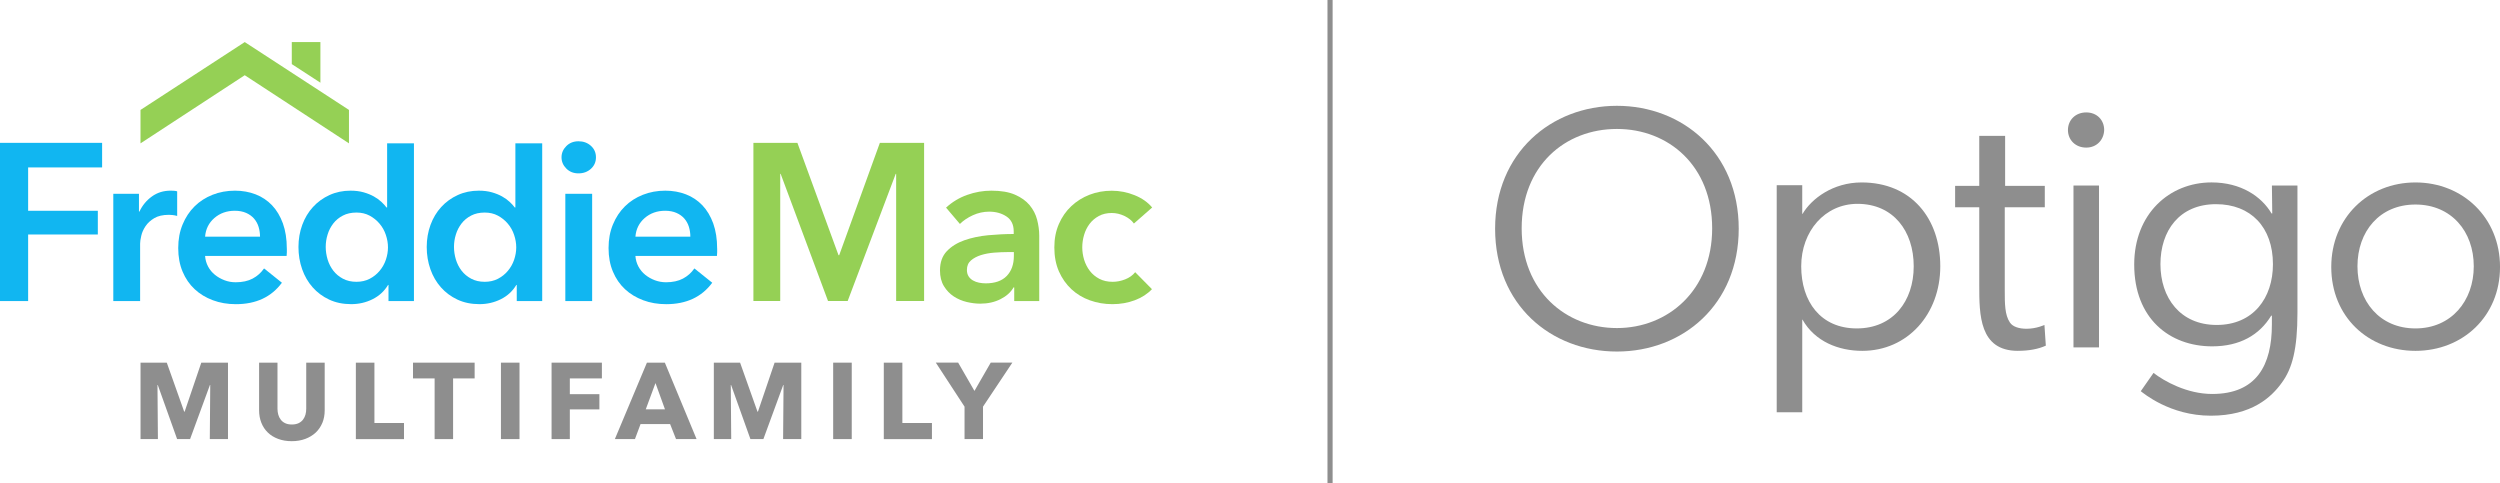 <?xml version="1.0" encoding="UTF-8"?><svg id="Layer_1" xmlns="http://www.w3.org/2000/svg" viewBox="0 0 972.22 187.93"><defs><style>.cls-1{fill:#8e8e8e;}.cls-2{fill:#11b6f1;}.cls-3{fill:#95d055;}</style></defs><path class="cls-2" d="m0,55.55h39.71v9.56H10.94v16.86h27.1v9.22H10.94v25.89H0v-61.52Z"/><path class="cls-2" d="m44.05,75.36h9.99v6.94h.17c1.15-2.43,2.79-4.41,4.87-5.9,2.09-1.51,4.51-2.26,7.3-2.26.4,0,.84,0,1.31.05.47.03.87.11,1.21.22v9.56c-.7-.17-1.29-.3-1.77-.34-.5-.06-.97-.09-1.43-.09-2.38,0-4.28.44-5.73,1.31s-2.58,1.91-3.39,3.13-1.37,2.46-1.65,3.74c-.3,1.28-.44,2.29-.44,3.04v22.32h-10.43v-41.7h-.02Z"/><path class="cls-2" d="m111.55,96.74v1.39c0,.47-.03.93-.09,1.39h-31.71c.11,1.51.51,2.88,1.17,4.13.67,1.25,1.54,2.32,2.65,3.21,1.11.9,2.35,1.6,3.74,2.13s2.83.78,4.34.78c2.6,0,4.81-.48,6.6-1.43,1.79-.95,3.27-2.27,4.44-3.95l6.94,5.56c-4.11,5.56-10.07,8.34-17.9,8.34-3.24,0-6.23-.51-8.95-1.53-2.72-1.01-5.09-2.44-7.08-4.3-1.99-1.85-3.56-4.13-4.69-6.82-1.14-2.69-1.7-5.74-1.7-9.17s.56-6.41,1.7-9.17c1.14-2.76,2.68-5.09,4.65-7.04,1.96-1.95,4.3-3.44,6.99-4.51,2.69-1.07,5.6-1.6,8.73-1.6,2.9,0,5.57.48,8.03,1.43,2.46.95,4.59,2.38,6.38,4.25,1.79,1.88,3.19,4.23,4.22,7.04,1.01,2.82,1.53,6.1,1.53,9.85l.02.03Zm-10.43-4.69c0-1.34-.19-2.6-.56-3.83-.37-1.21-.97-2.29-1.77-3.22-.81-.92-1.84-1.67-3.08-2.21s-2.71-.83-4.39-.83c-3.13,0-5.78.95-7.95,2.82-2.16,1.88-3.38,4.3-3.61,7.25h21.37v.02Z"/><path class="cls-2" d="m160.98,117.07h-9.9v-6.26h-.17c-1.45,2.43-3.46,4.28-6.04,5.56-2.58,1.28-5.34,1.91-8.3,1.91-3.19,0-6.04-.59-8.56-1.77-2.52-1.18-4.67-2.79-6.43-4.78s-3.13-4.34-4.08-7.04-1.43-5.57-1.43-8.64.5-5.93,1.48-8.61c.98-2.66,2.37-4.98,4.17-6.94,1.79-1.96,3.94-3.52,6.43-4.65,2.49-1.14,5.21-1.7,8.17-1.7,1.91,0,3.61.22,5.12.65s2.82.97,3.95,1.6,2.1,1.34,2.91,2.09c.81.75,1.48,1.48,1.99,2.18h.26v-24.92h10.43v61.32h-.02Zm-34.31-21.03c0,1.62.25,3.24.73,4.87.5,1.62,1.23,3.07,2.21,4.34.98,1.28,2.23,2.32,3.74,3.13,1.51.81,3.27,1.21,5.29,1.21,1.91,0,3.61-.39,5.12-1.17,1.51-.78,2.79-1.81,3.86-3.08s1.88-2.71,2.43-4.3c.54-1.59.83-3.21.83-4.83s-.28-3.24-.83-4.87c-.54-1.62-1.35-3.07-2.43-4.34-1.07-1.28-2.37-2.32-3.86-3.13-1.51-.81-3.21-1.21-5.12-1.21-2.02,0-3.8.39-5.29,1.17-1.51.78-2.76,1.81-3.74,3.08-.98,1.28-1.73,2.71-2.21,4.3-.5,1.59-.73,3.21-.73,4.83Z"/><path class="cls-2" d="m210.86,117.07h-9.9v-6.26h-.17c-1.45,2.43-3.46,4.28-6.04,5.56-2.58,1.28-5.34,1.91-8.3,1.91-3.19,0-6.04-.59-8.56-1.77-2.52-1.18-4.67-2.79-6.43-4.78-1.76-1.99-3.13-4.34-4.08-7.04-.95-2.69-1.43-5.57-1.43-8.64s.5-5.93,1.48-8.61c.98-2.66,2.37-4.98,4.17-6.94,1.79-1.96,3.94-3.52,6.43-4.65,2.49-1.14,5.21-1.7,8.17-1.7,1.91,0,3.61.22,5.12.65s2.82.97,3.95,1.6,2.1,1.34,2.91,2.09c.81.75,1.48,1.48,1.99,2.18h.26v-24.92h10.43v61.32h-.02Zm-34.31-21.03c0,1.62.25,3.24.73,4.87.5,1.62,1.23,3.07,2.21,4.34.98,1.28,2.23,2.32,3.74,3.13,1.51.81,3.27,1.21,5.29,1.21,1.91,0,3.61-.39,5.12-1.17,1.51-.78,2.79-1.81,3.86-3.08s1.88-2.71,2.43-4.3c.54-1.59.83-3.21.83-4.83s-.28-3.24-.83-4.87c-.54-1.62-1.35-3.07-2.43-4.34-1.07-1.28-2.37-2.32-3.86-3.13-1.51-.81-3.21-1.21-5.12-1.21-2.02,0-3.8.39-5.29,1.17-1.51.78-2.76,1.81-3.74,3.08-.98,1.28-1.73,2.71-2.21,4.3-.5,1.59-.73,3.21-.73,4.83Z"/><path class="cls-2" d="m218.37,61.2c0-1.68.62-3.14,1.87-4.39,1.25-1.25,2.82-1.87,4.73-1.87s3.52.59,4.83,1.77c1.31,1.18,1.96,2.68,1.96,4.47s-.65,3.28-1.96,4.47c-1.31,1.18-2.91,1.77-4.83,1.77s-3.49-.62-4.73-1.87c-1.25-1.25-1.87-2.71-1.87-4.39v.03Zm1.48,14.17h10.43v41.7h-10.43v-41.7Z"/><path class="cls-2" d="m278.9,96.74v1.39c0,.47-.03.93-.09,1.39h-31.71c.11,1.51.51,2.88,1.17,4.13.67,1.25,1.56,2.32,2.65,3.21,1.11.9,2.35,1.6,3.74,2.13,1.39.51,2.83.78,4.34.78,2.6,0,4.81-.48,6.6-1.43,1.79-.95,3.27-2.27,4.44-3.95l6.94,5.56c-4.11,5.56-10.07,8.34-17.9,8.34-3.24,0-6.23-.51-8.95-1.53s-5.09-2.44-7.08-4.3c-1.99-1.85-3.56-4.13-4.69-6.82-1.14-2.69-1.7-5.74-1.7-9.17s.56-6.41,1.7-9.17c1.14-2.76,2.68-5.09,4.65-7.04,1.96-1.95,4.3-3.44,6.99-4.51,2.69-1.07,5.6-1.6,8.73-1.6,2.9,0,5.57.48,8.03,1.43s4.59,2.38,6.38,4.25c1.79,1.88,3.19,4.23,4.22,7.04,1.01,2.82,1.53,6.1,1.53,9.85l.02.03Zm-10.43-4.69c0-1.34-.19-2.6-.56-3.83-.37-1.21-.97-2.29-1.77-3.22-.81-.92-1.84-1.67-3.08-2.21s-2.71-.83-4.39-.83c-3.13,0-5.78.95-7.95,2.82-2.16,1.88-3.38,4.3-3.61,7.25h21.37v.02Z"/><path class="cls-3" d="m292.99,55.55h17.11l15.99,43.7h.26l15.82-43.7h17.2v61.51h-10.87v-49.44h-.17l-18.68,49.44h-7.64l-18.42-49.44h-.17v49.44h-10.43v-61.51h0Z"/><path class="cls-3" d="m394.42,111.76h-.26c-1.04,1.85-2.72,3.38-5.04,4.56-2.32,1.18-4.95,1.77-7.91,1.77-1.68,0-3.42-.22-5.26-.65-1.82-.44-3.5-1.15-5.04-2.16s-2.82-2.35-3.83-4c-1.01-1.65-1.53-3.69-1.53-6.12,0-3.13.89-5.62,2.65-7.47,1.76-1.85,4.05-3.27,6.82-4.25,2.79-.98,5.87-1.63,9.25-1.96,3.39-.31,6.71-.48,9.95-.48v-1.04c0-2.6-.95-4.53-2.82-5.78-1.88-1.25-4.13-1.87-6.72-1.87-2.19,0-4.31.47-6.34,1.39-2.02.93-3.7,2.05-5.04,3.39l-5.39-6.34c2.37-2.19,5.11-3.85,8.2-4.95,3.1-1.11,6.24-1.65,9.43-1.65,3.7,0,6.76.51,9.17,1.56,2.4,1.04,4.3,2.4,5.7,4.08,1.39,1.68,2.37,3.56,2.91,5.65.54,2.09.83,4.17.83,6.26v25.37h-9.73v-5.29l.02-.02Zm-.17-13.73h-2.35c-1.68,0-3.44.08-5.29.22-1.85.14-3.56.47-5.12.95-1.56.5-2.86,1.18-3.91,2.09s-1.56,2.13-1.56,3.69c0,.98.22,1.81.65,2.48s1,1.2,1.7,1.6,1.48.7,2.35.87,1.74.26,2.6.26c3.6,0,6.3-.95,8.17-2.86,1.85-1.91,2.79-4.51,2.79-7.81v-1.48h-.03Z"/><path class="cls-3" d="m440.95,86.91c-.81-1.15-2.02-2.13-3.64-2.91s-3.27-1.17-4.95-1.17c-1.91,0-3.6.39-5.04,1.17s-2.65,1.81-3.61,3.08c-.95,1.28-1.67,2.71-2.13,4.3-.47,1.59-.7,3.21-.7,4.83s.25,3.22.73,4.83c.5,1.59,1.23,3.02,2.21,4.3.98,1.28,2.21,2.3,3.69,3.08,1.48.78,3.21,1.17,5.17,1.17,1.62,0,3.24-.31,4.87-.95,1.62-.64,2.93-1.56,3.91-2.79l6.52,6.6c-1.74,1.85-3.95,3.28-6.65,4.3-2.69,1.01-5.6,1.53-8.73,1.53s-5.98-.5-8.73-1.48c-2.76-.98-5.15-2.43-7.21-4.34-2.05-1.91-3.67-4.23-4.87-6.94-1.18-2.72-1.77-5.82-1.77-9.29s.59-6.4,1.77-9.12,2.79-5.04,4.83-6.94c2.02-1.91,4.39-3.39,7.08-4.44,2.69-1.04,5.57-1.56,8.64-1.56s6.04.58,8.9,1.74c2.86,1.15,5.14,2.76,6.82,4.78l-7.13,6.26.03-.02Z"/><polygon class="cls-3" points="135.71 55.75 135.71 42.75 95.18 16.36 54.64 42.75 54.64 55.75 95.18 29.25 135.71 55.75"/><polygon class="cls-3" points="124.6 32.16 124.6 16.36 113.47 16.36 113.47 24.93 124.6 32.16"/><path class="cls-1" d="m81.59,170.76l.17-21.05h-.12l-7.72,21.05h-5.04l-7.52-21.05h-.12l.17,21.05h-6.76v-29.73h10.21l6.77,19.07h.17l6.48-19.07h10.38v29.73h-7.07Z"/><path class="cls-1" d="m125.36,164.44c-.61,1.46-1.46,2.72-2.58,3.78-1.12,1.04-2.48,1.87-4.05,2.46-1.59.59-3.33.89-5.28.89s-3.72-.3-5.29-.89-2.9-1.4-3.99-2.46c-1.09-1.04-1.93-2.3-2.52-3.78-.59-1.46-.89-3.1-.89-4.89v-18.52h7.15v17.93c0,.81.11,1.59.31,2.3.2.73.53,1.39.97,1.95.44.58,1.01,1.03,1.73,1.37.72.34,1.57.5,2.58.5s1.87-.17,2.58-.5c.72-.34,1.29-.79,1.74-1.37.45-.58.76-1.23.97-1.95.2-.73.3-1.49.3-2.3v-17.93h7.18v18.52c0,1.79-.3,3.42-.9,4.89Z"/><path class="cls-1" d="m138.39,170.76v-29.73h7.22v23.48h11.5v6.26h-18.73Z"/><path class="cls-1" d="m176.2,147.16v23.6h-7.18v-23.6h-8.41v-6.13h23.97v6.13h-8.41.02Z"/><path class="cls-1" d="m194.81,170.76v-29.73h7.22v29.73h-7.22Z"/><path class="cls-1" d="m221.6,147.16v6.13h11.5v5.92h-11.5v11.55h-7.1v-29.73h19.57v6.13h-12.47Z"/><path class="cls-1" d="m262.9,170.76l-2.3-5.84h-11.5l-2.18,5.84h-7.81l12.47-29.73h6.97l12.34,29.73h-7.99,0Zm-7.99-21.79l-3.78,10.21h7.47l-3.69-10.21h0Z"/><path class="cls-1" d="m304.54,170.76l.17-21.05h-.12l-7.72,21.05h-5.04l-7.52-21.05h-.12l.17,21.05h-6.76v-29.73h10.21l6.77,19.07h.17l6.48-19.07h10.38v29.73h-7.07Z"/><path class="cls-1" d="m324.01,170.76v-29.73h7.22v29.73h-7.22Z"/><path class="cls-1" d="m343.7,170.76v-29.73h7.22v23.48h11.5v6.26h-18.73Z"/><path class="cls-1" d="m382.28,158.15v12.59h-7.18v-12.59l-11.18-17.14h8.69l6.34,11.01,6.34-11.01h8.41l-11.43,17.14h.02Z"/><rect class="cls-1" x="516.24" width="2" height="187.93"/><path class="cls-1" d="m581.43,88.93c0-29.52,21.88-47.78,47.37-47.78s47.37,18.25,47.37,47.78-21.74,47.78-47.37,47.78-47.37-18.12-47.37-47.78Zm84.41-.13c0-24.29-16.91-38.65-37.04-38.65s-37.04,14.23-37.04,38.65,17.18,38.78,37.04,38.78,37.04-14.63,37.04-38.78Z"/><path class="cls-1" d="m690.94,72.02h9.93v11.14h.13c3.49-5.9,11.81-12.21,22.95-12.21,19.33,0,30.6,13.96,30.6,32.61s-12.75,32.88-30.33,32.88c-9.26,0-18.39-3.62-23.22-12.08l-.13-.13v36.1h-9.93v-88.3Zm53.28,31.54c0-13.69-7.92-24.29-21.88-24.29-12.61,0-21.87,10.6-21.87,24.29s7.51,24.16,21.61,24.16,22.14-10.6,22.14-24.16Z"/><path class="cls-1" d="m784.74,136.44c-15.03,0-15.03-14.09-15.03-25.5v-30.33h-9.39v-8.32h9.39v-19.46h10.06v19.46h15.43v8.32h-15.57v32.34c0,5.1,0,9.53,2.01,12.48,1.07,1.61,3.49,2.42,6.44,2.42,3.89,0,6.98-1.48,6.98-1.48l.54,8.05c-2.95,1.34-6.58,2.01-10.87,2.01Z"/><path class="cls-1" d="m811.31,57.4c-4.16,0-7.11-2.95-7.11-6.84s2.95-6.84,7.11-6.84,6.98,2.95,6.98,6.84c-.13,3.89-2.95,6.84-6.98,6.84Zm-4.96,14.76h9.93v62.94h-9.93v-62.94Z"/><path class="cls-1" d="m883.25,122.75c-4.56,7.52-12.21,11.94-22.95,11.94-16.64,0-30.33-10.87-30.33-31.81,0-19.73,13.69-31.94,30.06-31.94,11.54,0,19.46,5.5,23.35,12.08h.27l-.13-10.87h9.93v49.52c0,14.09-2.01,21.61-6.04,27.11-4.03,5.64-11.68,12.88-27.65,12.88s-26.3-8.86-27.24-9.53l4.96-7.11c4.16,3.22,13.02,8.19,22.81,8.19,17.31,0,23.22-11.27,23.22-26.97v-3.49h-.27Zm.67-20c0-14.36-8.59-23.35-22.14-23.35-14.23,0-21.61,10.33-21.61,23.35s7.65,23.62,21.87,23.62,21.88-10.47,21.88-23.62Z"/><path class="cls-1" d="m906.6,103.83c0-19.19,14.36-32.88,32.75-32.88s32.88,13.69,32.88,32.88-14.49,32.61-32.88,32.61-32.75-13.29-32.75-32.61Zm55.42-.27c0-13.55-8.72-24.02-22.68-24.02s-22.55,10.47-22.55,24.02,8.59,24.16,22.55,24.16,22.68-10.74,22.68-24.16Z"/></svg>